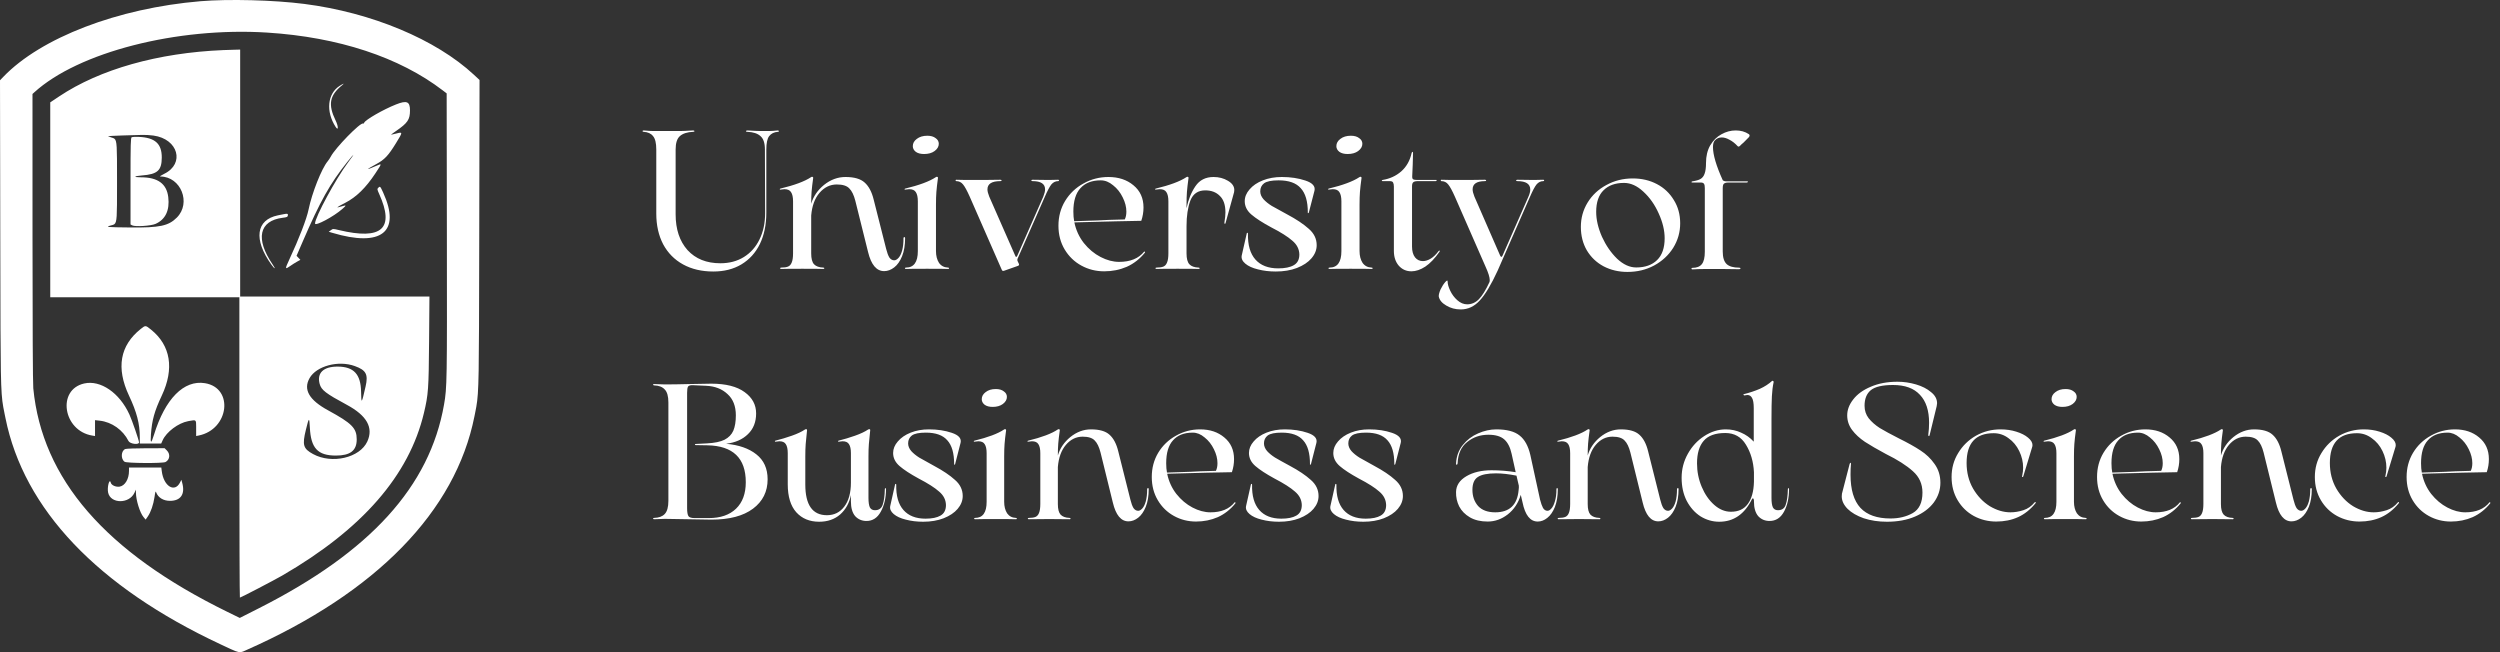 <svg width="230" height="60" viewBox="0 0 230 60" fill="none" xmlns="http://www.w3.org/2000/svg">
<rect x="0" y="0" width="230" height="60" fill="#333333" stroke="none"/>
<path fill-rule="evenodd" clip-rule="evenodd" d="M18.436 0.113C10.842 0.751 3.765 3.466 0.305 7.069L0 7.387L0.026 21.516L0.031 23.789C0.05 34.61 0.053 36.049 0.3 37.445C0.338 37.659 0.382 37.873 0.432 38.119C0.454 38.225 0.477 38.338 0.502 38.459C2.19 46.848 8.973 53.984 20.291 59.278C20.419 59.338 20.538 59.394 20.648 59.445C21.602 59.894 21.898 60.032 22.168 59.994C22.289 59.977 22.404 59.924 22.572 59.848C22.614 59.828 22.661 59.807 22.712 59.784C34.629 54.505 41.911 47.035 43.648 38.307C43.666 38.219 43.682 38.136 43.699 38.056L43.699 38.055C43.745 37.827 43.785 37.628 43.82 37.428C44.063 36.042 44.066 34.613 44.087 23.281L44.091 21.466L44.118 7.358L43.6 6.877C40.098 3.624 34.195 1.158 28.003 0.362C25.203 0.003 21.04 -0.106 18.436 0.113ZM24.58 2.998C31.128 3.413 36.746 5.263 40.738 8.32L41.093 8.591L41.113 21.691C41.134 35.127 41.125 35.655 40.852 37.218C39.534 44.754 34.069 50.77 23.834 55.951L22.059 56.85L20.887 56.276C9.695 50.79 3.872 44.074 3.062 35.717C3.02 35.286 2.992 29.8 2.991 21.825L2.989 8.646L3.149 8.5C7.208 4.803 16.285 2.473 24.58 2.998ZM20.532 4.609C14.531 4.86 9.186 6.37 5.433 8.876L4.623 9.417V18.383V27.349H13.323H22.023V41.164C22.023 48.763 22.044 54.98 22.07 54.98C22.153 54.98 25.23 53.377 25.965 52.951C33.331 48.684 37.643 43.733 39.006 37.978C39.405 36.295 39.441 35.788 39.476 31.391L39.509 27.278H30.802H22.095V15.92V4.562L21.544 4.576C21.241 4.583 20.786 4.598 20.532 4.609ZM31.248 7.899C30.122 8.615 29.961 10.261 30.879 11.676C31.142 12.082 31.142 11.632 30.879 11.09C30.164 9.617 30.316 8.78 31.47 7.844C31.725 7.636 31.619 7.663 31.248 7.899ZM36.432 9.609C35.254 10.077 33.605 11.025 33.503 11.293C33.479 11.355 33.432 11.39 33.398 11.37C33.169 11.228 30.832 13.623 30.428 14.414C30.365 14.537 30.235 14.732 30.141 14.845C29.589 15.508 28.696 17.766 28.391 19.267C28.217 20.128 27.515 21.949 26.6 23.913C26.208 24.755 26.217 24.813 26.686 24.481C26.875 24.347 27.167 24.163 27.333 24.071L27.635 23.905L27.459 23.72L27.282 23.535L27.836 22.256C29.463 18.494 30.364 16.884 31.947 14.906C32.677 13.995 32.712 14.018 32.015 14.951C30.889 16.459 28.983 19.987 28.983 20.563C28.983 20.84 30.701 19.926 31.492 19.227C31.895 18.872 31.889 18.849 31.437 18.985C30.844 19.164 30.91 19.097 31.765 18.657C32.783 18.131 33.651 17.284 34.532 15.954L34.553 15.922C34.904 15.393 35.047 15.178 35.005 15.133C34.977 15.102 34.861 15.152 34.667 15.237L34.65 15.244C33.615 15.693 33.603 15.65 34.61 15.101C35.387 14.678 35.72 14.325 36.427 13.177C37.072 12.13 37.072 12.124 36.455 12.285C36.221 12.345 36.008 12.395 35.982 12.395C35.956 12.395 36.153 12.246 36.419 12.063C37.51 11.314 37.719 11.007 37.719 10.149C37.719 9.338 37.425 9.214 36.432 9.609ZM14.117 12.471C16.39 12.782 17.029 15.054 15.107 15.992C14.793 16.145 14.661 16.239 14.76 16.239C16.642 16.253 17.61 18.671 16.271 20.015C15.501 20.786 14.702 20.956 11.958 20.928C9.821 20.907 9.651 20.889 10.196 20.743C10.22 20.736 10.244 20.73 10.266 20.724C10.367 20.699 10.447 20.678 10.511 20.634C10.767 20.458 10.767 19.908 10.766 17.171L10.766 16.694L10.766 16.39C10.767 13.467 10.767 12.927 10.514 12.751C10.457 12.711 10.387 12.69 10.301 12.664L10.262 12.653C10.149 12.618 10.008 12.57 9.95 12.546C9.891 12.522 10.466 12.485 11.228 12.464C11.99 12.443 12.826 12.419 13.087 12.411C13.348 12.402 13.812 12.429 14.117 12.471ZM12.113 12.629C12.024 12.679 12.009 13.244 12.009 16.669V20.651L12.162 20.733C12.432 20.877 13.895 20.783 14.318 20.594C15.226 20.187 15.625 19.342 15.48 18.134C15.333 16.904 14.515 16.312 12.965 16.312C12.238 16.312 12.298 16.201 13.055 16.142C14.492 16.032 14.878 15.684 14.883 14.496C14.888 13.22 14.265 12.658 12.77 12.594C12.466 12.581 12.171 12.597 12.113 12.629ZM34.795 17.28C34.691 17.385 34.698 17.432 34.886 17.848C36.329 21.04 35.128 22.114 31.177 21.166C30.642 21.037 30.633 21.037 30.44 21.179L30.244 21.322L30.555 21.415C35.091 22.774 36.906 21.346 35.253 17.719C34.981 17.123 34.966 17.109 34.795 17.28ZM26.107 19.703C26.029 19.719 25.789 19.767 25.574 19.81C23.549 20.219 23.306 22.032 24.966 24.344C25.287 24.79 25.399 24.792 25.093 24.346C23.472 21.977 23.83 20.304 26.017 20.034C26.405 19.986 26.465 19.959 26.485 19.819C26.508 19.655 26.447 19.636 26.107 19.703ZM12.953 30.259C11.036 31.779 10.67 33.848 11.866 36.393C12.586 37.925 12.861 38.981 12.861 40.212V40.808H13.845H14.829L14.964 40.506C15.306 39.739 16.403 38.916 17.304 38.749L17.35 38.74L17.418 38.727C17.73 38.669 17.887 38.639 17.967 38.704C18.048 38.771 18.047 38.937 18.047 39.273C18.046 39.311 18.046 39.351 18.046 39.393V40.114L18.277 40.068C21.075 39.508 21.534 35.69 18.856 35.253C16.915 34.936 15.189 36.685 14.165 40.006C13.904 40.853 13.824 40.843 13.886 39.972C13.981 38.643 14.206 37.837 14.885 36.393C16.05 33.916 15.702 31.78 13.895 30.325L13.89 30.321C13.624 30.106 13.498 30.005 13.376 30.008C13.267 30.011 13.159 30.096 12.957 30.256L12.953 30.259ZM32.639 33.677C33.684 34.054 33.888 34.437 33.635 35.55C33.263 37.183 33.242 37.206 33.219 36.026C33.188 34.427 32.545 33.737 31.079 33.727C29.758 33.718 29.137 34.309 29.408 35.319C29.56 35.883 29.97 36.199 31.911 37.245C33.752 38.236 34.373 39.347 33.795 40.613C33.107 42.12 30.537 42.719 28.806 41.776C27.892 41.279 27.795 40.951 28.141 39.543C28.428 38.376 28.458 38.358 28.506 39.327C28.6 41.233 29.229 41.912 30.901 41.912C32.228 41.912 32.82 41.453 32.818 40.423C32.817 39.388 32.384 38.95 30.183 37.75C28.434 36.798 27.882 35.834 28.484 34.782C29.122 33.666 31.13 33.132 32.639 33.677ZM7.748 35.279C5.212 35.849 5.8 39.636 8.492 40.074L8.742 40.115V39.384V38.654L9.178 38.703C10.288 38.829 11.308 39.551 11.825 40.577C11.96 40.844 12.79 40.948 12.79 40.698C12.79 40.517 12.156 38.678 11.902 38.125C10.99 36.134 9.25 34.942 7.748 35.279ZM11.527 41.31C11.133 41.468 11.092 42.222 11.462 42.482C11.659 42.62 14.974 42.641 15.228 42.506C15.627 42.293 15.688 41.78 15.353 41.444L15.145 41.236L13.417 41.24C12.467 41.243 11.616 41.274 11.527 41.31ZM11.867 43.323C11.867 44.072 11.499 44.69 11.005 44.77C10.663 44.826 10.251 44.643 10.193 44.409C10.075 43.939 9.837 44.831 9.949 45.326C10.182 46.365 11.895 46.368 12.372 45.33L12.503 45.045L12.506 45.33C12.513 46.021 12.869 47.168 13.2 47.566L13.399 47.804L13.6 47.513C13.878 47.111 14.112 46.428 14.216 45.719C14.288 45.223 14.314 45.151 14.367 45.297C14.544 45.778 15.031 46.078 15.635 46.078C16.632 46.078 17.051 45.46 16.762 44.415L16.686 44.141L16.567 44.379C16.075 45.363 15.059 44.745 14.884 43.354L14.841 43.016H13.354H11.867V43.323Z" fill="white"/>
<path fill-rule="evenodd" clip-rule="evenodd" d="M155.69 16.792C155.641 16.792 155.617 16.78 155.617 16.756C155.617 16.721 155.641 16.697 155.69 16.685C156.019 16.637 156.27 16.566 156.441 16.47C156.624 16.363 156.752 16.196 156.825 15.97C156.911 15.743 156.953 15.415 156.953 14.986C156.953 14.366 157.081 13.83 157.338 13.377C157.606 12.924 157.948 12.584 158.363 12.358C158.791 12.119 159.23 12 159.682 12C160.146 12 160.549 12.113 160.89 12.34C160.939 12.376 160.964 12.417 160.964 12.465C160.964 12.501 160.945 12.548 160.909 12.608C160.823 12.703 160.658 12.87 160.414 13.109C160.243 13.252 160.134 13.353 160.085 13.413C159.987 13.508 159.908 13.514 159.847 13.431C159.615 13.18 159.371 12.989 159.114 12.858C158.858 12.715 158.62 12.644 158.4 12.644C158.144 12.644 157.93 12.739 157.759 12.93C157.649 13.049 157.594 13.252 157.594 13.538C157.594 14.241 157.893 15.254 158.492 16.578C158.565 16.649 158.681 16.685 158.839 16.685H160.781C160.805 16.685 160.811 16.703 160.799 16.738C160.787 16.774 160.756 16.792 160.707 16.792H159.004C158.821 16.792 158.687 16.828 158.601 16.899C158.528 16.959 158.492 17.096 158.492 17.311V23.14C158.492 23.688 158.614 24.076 158.858 24.302C159.102 24.517 159.48 24.624 159.993 24.624C160.079 24.624 160.121 24.648 160.121 24.695C160.121 24.743 160.079 24.767 159.993 24.767C159.749 24.755 159.273 24.749 158.565 24.749H156.807C156.441 24.749 156.074 24.761 155.708 24.785C155.647 24.785 155.617 24.761 155.617 24.713C155.617 24.666 155.647 24.642 155.708 24.642C156.099 24.642 156.386 24.529 156.569 24.302C156.752 24.076 156.843 23.694 156.843 23.158V17.311C156.843 17.12 156.819 16.989 156.77 16.917C156.721 16.834 156.624 16.792 156.477 16.792H155.69ZM149.724 25.017C148.918 25.017 148.186 24.844 147.526 24.499C146.879 24.153 146.367 23.664 145.988 23.032C145.622 22.401 145.439 21.68 145.439 20.869C145.439 20.058 145.646 19.313 146.061 18.634C146.477 17.954 147.05 17.418 147.783 17.024C148.515 16.619 149.327 16.416 150.218 16.416C151.036 16.416 151.775 16.589 152.434 16.935C153.093 17.281 153.612 17.77 153.991 18.401C154.381 19.021 154.577 19.736 154.577 20.547C154.577 21.358 154.363 22.109 153.936 22.8C153.508 23.48 152.922 24.022 152.178 24.427C151.445 24.82 150.627 25.017 149.724 25.017ZM150.53 24.606C151.348 24.606 151.989 24.38 152.452 23.927C152.916 23.474 153.148 22.806 153.148 21.924C153.148 21.197 152.965 20.434 152.599 19.635C152.245 18.836 151.775 18.169 151.189 17.632C150.615 17.096 150.023 16.828 149.413 16.828C148.607 16.828 147.978 17.054 147.526 17.507C147.075 17.948 146.849 18.61 146.849 19.492C146.849 20.207 147.026 20.97 147.38 21.781C147.746 22.579 148.21 23.253 148.772 23.801C149.345 24.338 149.931 24.606 150.53 24.606ZM62.844 24.328C63.635 24.762 64.562 24.979 65.626 24.979C66.615 24.979 67.474 24.762 68.203 24.328C68.945 23.883 69.513 23.256 69.909 22.448C70.304 21.629 70.502 20.671 70.502 19.574V13.754C70.502 13.163 70.589 12.753 70.762 12.524C70.947 12.283 71.219 12.151 71.578 12.127C71.639 12.127 71.664 12.108 71.652 12.072C71.652 12.024 71.621 12 71.559 12C71.225 12.036 70.96 12.054 70.762 12.054H69.964C69.717 12.054 69.316 12.036 68.759 12C68.685 12 68.642 12.024 68.629 12.072C68.629 12.108 68.673 12.127 68.759 12.127C69.303 12.151 69.705 12.283 69.964 12.524C70.236 12.753 70.372 13.163 70.372 13.754L70.391 19.61C70.391 20.526 70.218 21.334 69.872 22.033C69.538 22.72 69.062 23.256 68.444 23.642C67.826 24.027 67.103 24.22 66.275 24.22C65.001 24.22 63.994 23.816 63.252 23.009C62.523 22.189 62.158 21.093 62.158 19.719V13.754C62.158 13.163 62.288 12.753 62.547 12.524C62.819 12.283 63.227 12.151 63.771 12.127C63.858 12.127 63.895 12.108 63.883 12.072C63.883 12.024 63.846 12 63.771 12C63.215 12.036 62.813 12.054 62.566 12.054H60.1C59.914 12.054 59.618 12.036 59.21 12C59.148 12 59.117 12.024 59.117 12.072C59.117 12.108 59.148 12.127 59.21 12.127C59.605 12.151 59.896 12.283 60.081 12.524C60.279 12.753 60.378 13.163 60.378 13.754V19.647C60.378 20.719 60.588 21.659 61.008 22.467C61.441 23.274 62.053 23.895 62.844 24.328ZM83.196 21.816C83.147 21.816 83.122 21.846 83.122 21.906C83.122 22.364 83.079 22.75 82.992 23.063C82.906 23.364 82.794 23.587 82.658 23.732C82.522 23.877 82.393 23.949 82.269 23.949C82.096 23.949 81.948 23.865 81.824 23.696C81.713 23.515 81.614 23.25 81.527 22.901L80.378 18.363C80.205 17.652 79.927 17.128 79.543 16.79C79.172 16.453 78.585 16.284 77.782 16.284C77.077 16.284 76.422 16.525 75.816 17.007C75.223 17.489 74.827 18.068 74.63 18.743C74.63 18.309 74.642 17.935 74.667 17.622C74.691 17.309 74.741 16.887 74.815 16.357C74.815 16.308 74.79 16.278 74.741 16.266C74.704 16.254 74.66 16.266 74.611 16.302C74.03 16.688 73.091 17.038 71.793 17.351C71.755 17.363 71.737 17.387 71.737 17.423C71.749 17.447 71.78 17.453 71.83 17.441C72.003 17.417 72.114 17.405 72.163 17.405C72.46 17.405 72.664 17.495 72.775 17.676C72.899 17.857 72.961 18.14 72.961 18.526V23.298C72.961 23.684 72.918 23.973 72.831 24.166C72.757 24.347 72.645 24.467 72.497 24.527C72.349 24.588 72.139 24.618 71.867 24.618C71.805 24.618 71.774 24.642 71.774 24.69C71.774 24.726 71.805 24.744 71.867 24.744C72.151 24.732 72.8 24.726 73.814 24.726C74.84 24.726 75.483 24.732 75.742 24.744C75.804 24.744 75.835 24.726 75.835 24.69C75.835 24.642 75.804 24.618 75.742 24.618C75.359 24.606 75.075 24.503 74.889 24.311C74.716 24.118 74.63 23.786 74.63 23.316V19.827C74.704 18.948 74.957 18.255 75.39 17.748C75.835 17.23 76.366 16.971 76.984 16.971C77.528 16.971 77.912 17.092 78.134 17.333C78.369 17.562 78.554 17.941 78.69 18.472L79.859 23.172C80.143 24.353 80.637 24.943 81.342 24.943C81.663 24.943 81.972 24.829 82.269 24.6C82.566 24.371 82.807 24.027 82.992 23.569C83.177 23.111 83.27 22.557 83.27 21.906C83.27 21.834 83.246 21.804 83.196 21.816ZM86.388 24.184C86.586 24.461 86.864 24.606 87.222 24.618C87.284 24.618 87.315 24.642 87.315 24.69C87.315 24.726 87.284 24.744 87.222 24.744C87 24.732 86.357 24.726 85.294 24.726C84.231 24.726 83.582 24.732 83.347 24.744C83.285 24.744 83.254 24.726 83.254 24.69C83.254 24.642 83.285 24.618 83.347 24.618C84.076 24.618 84.441 24.112 84.441 23.099V18.526C84.441 18.14 84.379 17.857 84.256 17.676C84.144 17.495 83.94 17.405 83.644 17.405C83.594 17.405 83.483 17.417 83.31 17.441C83.26 17.453 83.23 17.447 83.217 17.423C83.217 17.387 83.236 17.363 83.273 17.351C84.571 17.038 85.51 16.688 86.091 16.302C86.141 16.266 86.184 16.254 86.221 16.266C86.27 16.278 86.295 16.308 86.295 16.357C86.221 16.899 86.172 17.333 86.147 17.658C86.122 17.983 86.11 18.375 86.11 18.833V23.099C86.11 23.533 86.203 23.895 86.388 24.184ZM85.016 14.169C84.694 14.169 84.441 14.103 84.256 13.97C84.07 13.826 83.978 13.651 83.978 13.446C83.978 13.181 84.101 12.958 84.348 12.777C84.596 12.585 84.917 12.488 85.312 12.488C85.634 12.488 85.887 12.56 86.073 12.705C86.27 12.838 86.369 13.012 86.369 13.229C86.369 13.482 86.24 13.705 85.98 13.898C85.733 14.079 85.411 14.169 85.016 14.169ZM97.428 16.61C97.428 16.561 97.403 16.537 97.354 16.537L96.575 16.555H96.352L94.999 16.537C94.925 16.537 94.888 16.561 94.888 16.61C94.888 16.646 94.925 16.664 94.999 16.664C95.765 16.664 96.148 16.917 96.148 17.423C96.148 17.592 96.093 17.815 95.982 18.092L93.59 23.533C93.552 23.605 93.516 23.642 93.478 23.642C93.454 23.63 93.429 23.593 93.404 23.533L91.012 18.092C90.901 17.815 90.845 17.592 90.845 17.423C90.845 16.917 91.241 16.664 92.032 16.664C92.106 16.664 92.143 16.646 92.143 16.61C92.143 16.561 92.106 16.537 92.032 16.537L90.641 16.555H88.769L87.971 16.537C87.934 16.537 87.916 16.561 87.916 16.61C87.916 16.646 87.934 16.664 87.971 16.664C88.231 16.664 88.441 16.766 88.602 16.971C88.763 17.164 88.966 17.538 89.214 18.092L92.162 24.817C92.187 24.889 92.23 24.925 92.292 24.925C92.329 24.925 92.36 24.919 92.384 24.907L93.664 24.455C93.75 24.419 93.775 24.359 93.738 24.274L93.627 24.039C93.59 23.979 93.583 23.907 93.608 23.822L96.13 18.092C96.365 17.55 96.563 17.176 96.723 16.971C96.896 16.766 97.106 16.664 97.354 16.664C97.403 16.664 97.428 16.646 97.428 16.61ZM105.258 23.154C105.27 23.129 105.288 23.129 105.313 23.154C105.35 23.178 105.356 23.208 105.332 23.244C104.862 23.822 104.306 24.256 103.663 24.546C103.02 24.823 102.328 24.961 101.586 24.961C100.832 24.961 100.134 24.787 99.491 24.437C98.848 24.087 98.335 23.593 97.952 22.955C97.569 22.316 97.377 21.587 97.377 20.767C97.377 19.924 97.581 19.165 97.989 18.49C98.409 17.803 98.972 17.266 99.676 16.881C100.381 16.483 101.147 16.284 101.976 16.284C102.903 16.284 103.669 16.537 104.275 17.044C104.893 17.55 105.202 18.231 105.202 19.086C105.202 19.508 105.134 19.918 104.998 20.315C103.984 20.328 101.932 20.376 98.842 20.46C98.99 21.171 99.281 21.804 99.713 22.358C100.158 22.913 100.671 23.34 101.252 23.642C101.833 23.943 102.402 24.093 102.958 24.093C103.984 24.093 104.751 23.78 105.258 23.154ZM101.271 16.592C100.455 16.592 99.831 16.833 99.398 17.315C98.966 17.785 98.749 18.502 98.749 19.466C98.749 19.803 98.774 20.099 98.823 20.352L101.011 20.279C101.543 20.243 102.365 20.213 103.477 20.189C103.576 19.996 103.626 19.755 103.626 19.466C103.626 19.044 103.515 18.61 103.292 18.164C103.07 17.706 102.773 17.333 102.402 17.044C102.044 16.742 101.666 16.592 101.271 16.592ZM112.962 16.628C112.579 16.399 112.14 16.284 111.646 16.284C110.916 16.284 110.36 16.567 109.977 17.134C109.594 17.7 109.322 18.375 109.161 19.159V18.833C109.161 18.375 109.173 17.983 109.198 17.658C109.223 17.333 109.272 16.899 109.346 16.357C109.346 16.308 109.322 16.278 109.272 16.266C109.235 16.254 109.192 16.266 109.142 16.302C108.561 16.688 107.622 17.038 106.324 17.351C106.287 17.363 106.268 17.387 106.268 17.423C106.281 17.447 106.312 17.453 106.361 17.441C106.534 17.417 106.645 17.405 106.695 17.405C106.992 17.405 107.195 17.495 107.307 17.676C107.43 17.857 107.492 18.14 107.492 18.526V23.298C107.492 23.684 107.449 23.973 107.362 24.166C107.288 24.347 107.177 24.467 107.029 24.527C106.88 24.588 106.67 24.618 106.398 24.618C106.336 24.618 106.305 24.642 106.305 24.69C106.305 24.726 106.336 24.744 106.398 24.744C106.682 24.732 107.331 24.726 108.345 24.726C109.371 24.726 110.014 24.732 110.273 24.744C110.335 24.744 110.366 24.726 110.366 24.69C110.366 24.642 110.335 24.618 110.273 24.618C109.89 24.606 109.606 24.503 109.421 24.311C109.247 24.118 109.161 23.786 109.161 23.316V20.803C109.161 19.863 109.278 19.08 109.513 18.453C109.76 17.827 110.218 17.514 110.885 17.514C111.442 17.514 111.887 17.682 112.22 18.02C112.567 18.345 112.74 18.851 112.74 19.538C112.74 19.767 112.709 20.074 112.647 20.46C112.635 20.532 112.647 20.575 112.684 20.587C112.721 20.599 112.746 20.569 112.758 20.496L113.537 17.676C113.549 17.628 113.555 17.562 113.555 17.477C113.555 17.14 113.358 16.857 112.962 16.628ZM114.701 21.472C114.713 21.424 114.732 21.406 114.757 21.418C114.794 21.418 114.812 21.442 114.812 21.491C114.788 22.539 115.016 23.334 115.498 23.877C115.98 24.419 116.679 24.69 117.594 24.69C118.212 24.69 118.688 24.594 119.021 24.401C119.368 24.208 119.541 23.877 119.541 23.407C119.528 22.913 119.312 22.491 118.892 22.141C118.484 21.78 117.835 21.37 116.945 20.912C116.141 20.478 115.535 20.087 115.128 19.737C114.72 19.387 114.516 18.978 114.516 18.508C114.516 18.122 114.664 17.761 114.961 17.423C115.257 17.074 115.665 16.796 116.184 16.592C116.704 16.387 117.285 16.284 117.927 16.284C118.731 16.284 119.454 16.393 120.097 16.61C120.752 16.827 121.03 17.14 120.931 17.55L120.412 19.556C120.4 19.592 120.375 19.61 120.338 19.61C120.313 19.61 120.307 19.586 120.319 19.538C120.319 18.526 120.103 17.785 119.67 17.315C119.25 16.833 118.57 16.592 117.631 16.592C116.988 16.592 116.543 16.682 116.296 16.863C116.061 17.044 115.943 17.291 115.943 17.604C115.943 17.857 116.042 18.098 116.24 18.327C116.438 18.544 116.691 18.749 117 18.942C117.309 19.122 117.779 19.381 118.41 19.719C119.25 20.165 119.911 20.605 120.394 21.038C120.888 21.46 121.135 21.966 121.135 22.557C121.135 22.991 120.975 23.395 120.653 23.768C120.344 24.13 119.899 24.425 119.318 24.654C118.749 24.871 118.1 24.979 117.371 24.979C116.778 24.979 116.228 24.913 115.721 24.78C115.226 24.66 114.843 24.485 114.571 24.256C114.299 24.027 114.188 23.78 114.237 23.515L114.701 21.472ZM126.19 24.618C125.832 24.606 125.554 24.461 125.356 24.184C125.17 23.895 125.078 23.533 125.078 23.099V18.833C125.078 18.375 125.09 17.983 125.115 17.658C125.139 17.333 125.189 16.899 125.263 16.357C125.263 16.308 125.238 16.278 125.189 16.266C125.152 16.254 125.109 16.266 125.059 16.302C124.478 16.688 123.539 17.038 122.241 17.351C122.204 17.363 122.185 17.387 122.185 17.423C122.197 17.447 122.228 17.453 122.278 17.441C122.451 17.417 122.562 17.405 122.612 17.405C122.908 17.405 123.112 17.495 123.223 17.676C123.347 17.857 123.409 18.14 123.409 18.526V23.099C123.409 24.112 123.044 24.618 122.315 24.618C122.253 24.618 122.222 24.642 122.222 24.69C122.222 24.726 122.253 24.744 122.315 24.744C122.55 24.732 123.199 24.726 124.262 24.726C125.325 24.726 125.968 24.732 126.19 24.744C126.252 24.744 126.283 24.726 126.283 24.69C126.283 24.642 126.252 24.618 126.19 24.618ZM123.223 13.97C123.409 14.103 123.662 14.169 123.984 14.169C124.379 14.169 124.701 14.079 124.948 13.898C125.207 13.705 125.337 13.482 125.337 13.229C125.337 13.012 125.238 12.838 125.041 12.705C124.855 12.56 124.602 12.488 124.28 12.488C123.885 12.488 123.563 12.585 123.316 12.777C123.069 12.958 122.945 13.181 122.945 13.446C122.945 13.651 123.038 13.826 123.223 13.97ZM129.85 24.961C129.381 24.961 128.991 24.787 128.682 24.437C128.385 24.087 128.237 23.636 128.237 23.081V17.17C128.237 17.001 128.212 16.875 128.163 16.79C128.126 16.706 128.021 16.664 127.848 16.664H127.217C127.155 16.664 127.125 16.652 127.125 16.628C127.125 16.592 127.149 16.567 127.199 16.555C127.866 16.447 128.441 16.182 128.923 15.76C129.405 15.326 129.72 14.766 129.869 14.079C129.894 14.007 129.918 13.97 129.943 13.97C129.98 13.97 129.999 14.007 129.999 14.079C129.986 14.802 129.961 15.513 129.924 16.212V16.266C129.924 16.387 129.955 16.465 130.017 16.501C130.079 16.537 130.196 16.555 130.369 16.555H132.149C132.174 16.555 132.18 16.573 132.168 16.61C132.156 16.646 132.125 16.664 132.075 16.664H130.444C130.233 16.664 130.091 16.7 130.017 16.772C129.943 16.833 129.906 16.959 129.906 17.152V22.683C129.906 23.105 129.999 23.437 130.184 23.678C130.369 23.907 130.61 24.021 130.907 24.021C131.13 24.021 131.365 23.949 131.612 23.804C131.871 23.648 132.112 23.419 132.335 23.117C132.384 23.057 132.421 23.039 132.446 23.063C132.471 23.075 132.465 23.111 132.428 23.172C132.007 23.774 131.575 24.226 131.13 24.527C130.685 24.817 130.258 24.961 129.85 24.961ZM142.063 16.61C142.063 16.561 142.039 16.537 141.989 16.537L141.21 16.555H140.988L139.597 16.537C139.523 16.537 139.486 16.561 139.486 16.61C139.486 16.646 139.523 16.664 139.597 16.664C140.388 16.664 140.784 16.923 140.784 17.441C140.784 17.622 140.728 17.839 140.617 18.092L138.225 23.533C138.163 23.666 138.095 23.666 138.021 23.533L135.648 18.092C135.537 17.815 135.481 17.592 135.481 17.423C135.481 16.917 135.858 16.664 136.612 16.664C136.686 16.664 136.723 16.646 136.723 16.61C136.723 16.561 136.686 16.537 136.612 16.537L135.277 16.555H133.404L132.607 16.537C132.57 16.537 132.551 16.561 132.551 16.61C132.551 16.646 132.57 16.664 132.607 16.664C132.866 16.664 133.077 16.766 133.237 16.971C133.398 17.164 133.602 17.538 133.849 18.092L136.668 24.527C136.927 25.094 137.057 25.51 137.057 25.775C137.057 25.847 137.051 25.901 137.038 25.937C136.692 26.685 136.365 27.215 136.056 27.528C135.747 27.841 135.388 27.998 134.98 27.998C134.659 27.998 134.356 27.872 134.072 27.619C133.8 27.378 133.583 27.088 133.423 26.751C133.262 26.413 133.182 26.13 133.182 25.901C133.182 25.769 133.107 25.787 132.959 25.956C132.811 26.124 132.669 26.347 132.533 26.624C132.409 26.914 132.353 27.131 132.366 27.275C132.428 27.601 132.656 27.878 133.052 28.107C133.447 28.348 133.892 28.468 134.387 28.468C135.054 28.468 135.635 28.197 136.13 27.655C136.637 27.112 137.187 26.197 137.78 24.907L140.765 18.092C141 17.55 141.198 17.176 141.359 16.971C141.532 16.766 141.742 16.664 141.989 16.664C142.039 16.664 142.063 16.646 142.063 16.61ZM164.538 44.908C164.502 44.908 164.484 44.938 164.484 44.996C164.472 45.609 164.406 46.086 164.287 46.428C164.179 46.769 163.94 46.94 163.569 46.94C163.354 46.94 163.198 46.852 163.103 46.675C163.019 46.486 162.977 46.198 162.977 45.809V38.53C162.977 37.635 162.989 36.946 163.013 36.463C163.037 35.98 163.091 35.544 163.174 35.155C163.186 35.108 163.174 35.079 163.139 35.067C163.126 35.055 163.114 35.046 163.102 35.04L163.096 35.038L163.092 35.036L163.086 35.034L163.082 35.033L163.08 35.033L163.075 35.032L163.072 35.032L163.067 35.032H163.049C162.726 35.326 162.343 35.574 161.901 35.774C161.471 35.962 160.974 36.127 160.412 36.269C160.388 36.269 160.388 36.292 160.412 36.339C160.436 36.374 160.472 36.386 160.52 36.374C160.64 36.351 160.717 36.339 160.753 36.339C160.944 36.339 161.088 36.428 161.184 36.604C161.291 36.781 161.345 37.099 161.345 37.558V40.633C161.01 40.267 160.622 39.991 160.179 39.802C159.749 39.602 159.282 39.502 158.78 39.502C158.087 39.502 157.423 39.708 156.789 40.12C156.167 40.521 155.665 41.062 155.283 41.746C154.9 42.429 154.709 43.165 154.709 43.954C154.709 44.755 154.864 45.462 155.175 46.074C155.498 46.687 155.922 47.164 156.448 47.505C156.987 47.835 157.56 48 158.17 48C159.498 48 160.502 47.305 161.184 45.915C161.231 45.833 161.279 45.827 161.327 45.898L161.363 46.021V46.127C161.363 46.728 161.494 47.181 161.758 47.488C162.033 47.782 162.379 47.929 162.798 47.929C163.372 47.929 163.814 47.647 164.125 47.081C164.436 46.516 164.591 45.821 164.591 44.996C164.591 44.938 164.574 44.908 164.538 44.908ZM160.789 46.375C160.442 46.846 159.928 47.081 159.247 47.081C158.696 47.081 158.182 46.869 157.704 46.445C157.226 46.021 156.843 45.468 156.556 44.784C156.269 44.101 156.126 43.383 156.126 42.629C156.126 41.722 156.329 41.033 156.735 40.562C157.142 40.079 157.806 39.837 158.726 39.837C159.563 39.837 160.197 40.197 160.628 40.915C161.07 41.634 161.315 42.476 161.363 43.442V44.325C161.339 45.22 161.148 45.903 160.789 46.375ZM60.649 47.753C60.529 47.764 60.38 47.77 60.2 47.77C60.129 47.77 60.087 47.753 60.075 47.717C60.075 47.682 60.111 47.658 60.183 47.647C60.613 47.635 60.936 47.517 61.151 47.293C61.378 47.058 61.492 46.651 61.492 46.074V37.028C61.492 36.451 61.378 36.051 61.151 35.827C60.936 35.591 60.613 35.468 60.183 35.456C60.111 35.444 60.075 35.42 60.075 35.385C60.087 35.35 60.123 35.332 60.183 35.332C60.374 35.332 60.535 35.338 60.667 35.35L61.169 35.367C61.767 35.367 62.532 35.356 63.465 35.332C64.493 35.309 65.151 35.297 65.438 35.297C66.777 35.297 67.799 35.556 68.505 36.074C69.21 36.581 69.563 37.234 69.563 38.035C69.563 38.825 69.312 39.461 68.81 39.943C68.32 40.426 67.65 40.721 66.801 40.827C67.973 40.933 68.9 41.257 69.581 41.798C70.275 42.34 70.621 43.106 70.621 44.095C70.621 45.226 70.173 46.127 69.276 46.799C68.379 47.47 67.106 47.806 65.456 47.806C65.037 47.806 64.314 47.794 63.285 47.77C62.425 47.747 61.719 47.735 61.169 47.735L60.649 47.753ZM65.043 40.791C65.737 40.756 66.275 40.644 66.657 40.456C67.04 40.256 67.309 39.979 67.465 39.625C67.62 39.26 67.698 38.789 67.698 38.212C67.698 37.364 67.441 36.71 66.927 36.251C66.424 35.78 65.767 35.526 64.954 35.491L63.752 35.438C63.525 35.426 63.375 35.468 63.303 35.562C63.244 35.656 63.214 35.844 63.214 36.127V46.763C63.214 47.117 63.256 47.358 63.339 47.488C63.423 47.605 63.614 47.664 63.913 47.664H65.205C66.281 47.664 67.118 47.376 67.716 46.799C68.314 46.221 68.612 45.409 68.612 44.36C68.612 42.146 67.435 41.015 65.079 40.968L64.021 40.95C63.961 40.95 63.931 40.933 63.931 40.898C63.931 40.862 63.961 40.844 64.021 40.844L65.043 40.791ZM81.405 44.996C81.405 44.938 81.423 44.908 81.459 44.908C81.495 44.908 81.513 44.938 81.513 44.996C81.513 45.809 81.352 46.504 81.029 47.081C80.718 47.647 80.281 47.929 79.719 47.929C79.301 47.929 78.954 47.782 78.679 47.488C78.416 47.181 78.284 46.728 78.284 46.127V45.544C78.141 46.274 77.812 46.869 77.298 47.329C76.784 47.776 76.138 48 75.361 48C74.488 48 73.788 47.711 73.262 47.134C72.736 46.545 72.473 45.685 72.473 44.555V41.693C72.473 41.316 72.413 41.039 72.294 40.862C72.186 40.685 71.989 40.597 71.702 40.597C71.654 40.597 71.546 40.609 71.379 40.633C71.331 40.644 71.301 40.638 71.29 40.615C71.29 40.58 71.301 40.556 71.325 40.544C71.84 40.415 72.348 40.261 72.85 40.085C73.352 39.908 73.753 39.72 74.052 39.519C74.111 39.484 74.159 39.472 74.195 39.484C74.231 39.496 74.249 39.525 74.249 39.572C74.189 40.114 74.147 40.544 74.123 40.862C74.099 41.18 74.088 41.557 74.088 41.993V44.572C74.088 46.457 74.751 47.399 76.078 47.399C76.748 47.399 77.28 47.134 77.675 46.604C78.081 46.074 78.284 45.338 78.284 44.396V41.693C78.284 41.316 78.225 41.039 78.105 40.862C77.998 40.685 77.8 40.597 77.513 40.597C77.465 40.597 77.358 40.609 77.19 40.633C77.143 40.644 77.113 40.638 77.101 40.615C77.101 40.58 77.113 40.556 77.137 40.544C77.651 40.415 78.159 40.261 78.661 40.085C79.163 39.908 79.564 39.72 79.863 39.519C79.923 39.484 79.971 39.472 80.006 39.484C80.042 39.496 80.06 39.525 80.06 39.572C80 40.114 79.959 40.544 79.935 40.862C79.911 41.18 79.899 41.557 79.899 41.993V45.809C79.899 46.198 79.941 46.486 80.024 46.675C80.12 46.852 80.275 46.94 80.491 46.94C80.861 46.94 81.1 46.769 81.208 46.428C81.328 46.086 81.393 45.609 81.405 44.996ZM82.4 44.519C82.376 44.508 82.359 44.525 82.347 44.572L81.898 46.569C81.85 46.828 81.958 47.069 82.221 47.293C82.484 47.517 82.855 47.688 83.333 47.806C83.823 47.935 84.355 48 84.929 48C85.635 48 86.263 47.894 86.813 47.682C87.375 47.458 87.805 47.17 88.104 46.816C88.415 46.451 88.57 46.056 88.57 45.633C88.57 45.055 88.331 44.561 87.853 44.148C87.387 43.724 86.747 43.294 85.934 42.859C85.324 42.529 84.87 42.276 84.571 42.099C84.272 41.91 84.027 41.71 83.835 41.498C83.644 41.274 83.548 41.039 83.548 40.791C83.548 40.485 83.662 40.244 83.889 40.067C84.128 39.89 84.559 39.802 85.18 39.802C86.089 39.802 86.747 40.038 87.153 40.509C87.572 40.968 87.781 41.693 87.781 42.682C87.769 42.729 87.775 42.753 87.799 42.753C87.835 42.753 87.859 42.735 87.871 42.7L88.373 40.739C88.469 40.338 88.2 40.032 87.566 39.82C86.944 39.608 86.245 39.502 85.468 39.502C84.846 39.502 84.284 39.602 83.781 39.802C83.279 40.002 82.885 40.273 82.598 40.615C82.311 40.945 82.167 41.298 82.167 41.675C82.167 42.134 82.365 42.535 82.759 42.876C83.154 43.218 83.74 43.601 84.517 44.025C85.378 44.472 86.006 44.873 86.4 45.226C86.807 45.568 87.016 45.98 87.028 46.463C87.028 46.922 86.861 47.246 86.526 47.435C86.203 47.623 85.743 47.717 85.145 47.717C84.26 47.717 83.584 47.452 83.118 46.922C82.651 46.392 82.43 45.615 82.454 44.59C82.454 44.543 82.436 44.519 82.4 44.519ZM92.384 46.163C92.384 46.587 92.474 46.94 92.653 47.223C92.844 47.493 93.113 47.635 93.46 47.647C93.52 47.647 93.55 47.67 93.55 47.717C93.55 47.753 93.52 47.77 93.46 47.77C93.245 47.759 92.623 47.753 91.595 47.753C90.566 47.753 89.939 47.759 89.711 47.77C89.652 47.77 89.622 47.753 89.622 47.717C89.622 47.67 89.652 47.647 89.711 47.647C90.417 47.647 90.77 47.152 90.77 46.163V41.693C90.77 41.316 90.71 41.039 90.59 40.862C90.483 40.685 90.285 40.597 89.998 40.597C89.951 40.597 89.843 40.609 89.676 40.633C89.628 40.644 89.598 40.638 89.586 40.615C89.586 40.58 89.604 40.556 89.64 40.544C90.895 40.238 91.804 39.896 92.366 39.519C92.414 39.484 92.456 39.472 92.492 39.484C92.539 39.496 92.563 39.525 92.563 39.572C92.492 40.102 92.444 40.526 92.42 40.844C92.396 41.163 92.384 41.545 92.384 41.993V46.163ZM91.326 37.435C91.015 37.435 90.77 37.37 90.59 37.24C90.411 37.099 90.321 36.928 90.321 36.728C90.321 36.469 90.441 36.251 90.68 36.074C90.919 35.886 91.23 35.791 91.613 35.791C91.924 35.791 92.169 35.862 92.348 36.004C92.539 36.133 92.635 36.304 92.635 36.516C92.635 36.763 92.51 36.981 92.258 37.17C92.019 37.346 91.708 37.435 91.326 37.435ZM105.61 44.908C105.562 44.908 105.538 44.938 105.538 44.996C105.538 45.444 105.496 45.821 105.412 46.127C105.329 46.422 105.221 46.64 105.09 46.781C104.958 46.922 104.833 46.993 104.713 46.993C104.546 46.993 104.402 46.91 104.283 46.746C104.175 46.569 104.079 46.31 103.996 45.968L102.883 41.533C102.716 40.839 102.447 40.326 102.076 39.996C101.718 39.667 101.15 39.502 100.372 39.502C99.691 39.502 99.057 39.737 98.471 40.209C97.897 40.68 97.515 41.245 97.323 41.905C97.323 41.48 97.335 41.115 97.359 40.809C97.383 40.503 97.431 40.091 97.503 39.572C97.503 39.525 97.479 39.496 97.431 39.484C97.395 39.472 97.353 39.484 97.305 39.519C96.743 39.896 95.835 40.238 94.579 40.544C94.543 40.556 94.525 40.58 94.525 40.615C94.537 40.638 94.567 40.644 94.615 40.633C94.782 40.609 94.89 40.597 94.938 40.597C95.225 40.597 95.422 40.685 95.53 40.862C95.649 41.039 95.709 41.316 95.709 41.693V46.357C95.709 46.734 95.667 47.017 95.584 47.205C95.512 47.382 95.404 47.499 95.261 47.558C95.117 47.617 94.914 47.647 94.651 47.647C94.591 47.647 94.561 47.67 94.561 47.717C94.561 47.753 94.591 47.77 94.651 47.77C94.926 47.759 95.554 47.753 96.534 47.753C97.527 47.753 98.148 47.759 98.4 47.77C98.459 47.77 98.489 47.753 98.489 47.717C98.489 47.67 98.459 47.647 98.4 47.647C98.029 47.635 97.754 47.535 97.574 47.346C97.407 47.158 97.323 46.834 97.323 46.375V42.965C97.395 42.105 97.64 41.428 98.059 40.933C98.489 40.426 99.003 40.173 99.601 40.173C100.127 40.173 100.498 40.291 100.713 40.526C100.94 40.75 101.12 41.121 101.251 41.639L102.381 46.233C102.656 47.388 103.135 47.965 103.816 47.965C104.127 47.965 104.426 47.853 104.713 47.629C105 47.405 105.233 47.069 105.412 46.622C105.592 46.174 105.682 45.633 105.682 44.996C105.682 44.926 105.658 44.896 105.61 44.908ZM113.585 46.215C113.597 46.192 113.615 46.192 113.639 46.215C113.675 46.239 113.681 46.269 113.657 46.304C113.203 46.869 112.665 47.293 112.043 47.576C111.421 47.847 110.752 47.982 110.034 47.982C109.305 47.982 108.629 47.812 108.007 47.47C107.386 47.128 106.889 46.645 106.519 46.021C106.148 45.397 105.963 44.684 105.963 43.883C105.963 43.059 106.16 42.317 106.554 41.657C106.961 40.986 107.505 40.462 108.187 40.085C108.868 39.696 109.61 39.502 110.411 39.502C111.308 39.502 112.049 39.749 112.635 40.244C113.233 40.739 113.532 41.404 113.532 42.24C113.532 42.653 113.466 43.053 113.334 43.442C112.354 43.453 110.369 43.501 107.38 43.583C107.523 44.278 107.804 44.896 108.223 45.438C108.653 45.98 109.149 46.398 109.711 46.693C110.273 46.987 110.823 47.134 111.361 47.134C112.354 47.134 113.095 46.828 113.585 46.215ZM109.729 39.802C108.94 39.802 108.336 40.038 107.918 40.509C107.499 40.968 107.29 41.669 107.29 42.611C107.29 42.941 107.314 43.23 107.362 43.477L109.478 43.406C109.992 43.371 110.787 43.342 111.864 43.318C111.959 43.13 112.007 42.894 112.007 42.611C112.007 42.199 111.899 41.775 111.684 41.339C111.469 40.892 111.182 40.526 110.823 40.244C110.477 39.949 110.112 39.802 109.729 39.802ZM115.137 44.519C115.113 44.508 115.095 44.525 115.083 44.572L114.635 46.569C114.587 46.828 114.695 47.069 114.958 47.293C115.221 47.517 115.592 47.688 116.07 47.806C116.56 47.935 117.092 48 117.666 48C118.372 48 118.999 47.894 119.549 47.682C120.111 47.458 120.542 47.17 120.841 46.816C121.152 46.451 121.307 46.056 121.307 45.633C121.307 45.055 121.068 44.561 120.59 44.148C120.123 43.724 119.484 43.294 118.671 42.859C118.061 42.529 117.606 42.276 117.307 42.099C117.008 41.91 116.763 41.71 116.572 41.498C116.381 41.274 116.285 41.039 116.285 40.791C116.285 40.485 116.399 40.244 116.626 40.067C116.865 39.89 117.295 39.802 117.917 39.802C118.826 39.802 119.484 40.038 119.89 40.509C120.309 40.968 120.518 41.693 120.518 42.682C120.506 42.729 120.512 42.753 120.536 42.753C120.572 42.753 120.596 42.735 120.608 42.7L121.11 40.739C121.206 40.338 120.936 40.032 120.303 39.82C119.681 39.608 118.981 39.502 118.204 39.502C117.582 39.502 117.02 39.602 116.518 39.802C116.016 40.002 115.621 40.273 115.334 40.615C115.047 40.945 114.904 41.298 114.904 41.675C114.904 42.134 115.101 42.535 115.496 42.876C115.89 43.218 116.476 43.601 117.254 44.025C118.115 44.472 118.742 44.873 119.137 45.226C119.543 45.568 119.753 45.98 119.765 46.463C119.765 46.922 119.597 47.246 119.262 47.435C118.94 47.623 118.479 47.717 117.881 47.717C116.997 47.717 116.321 47.452 115.855 46.922C115.388 46.392 115.167 45.615 115.191 44.59C115.191 44.543 115.173 44.519 115.137 44.519ZM122.843 44.572C122.855 44.525 122.873 44.508 122.897 44.519C122.932 44.519 122.95 44.543 122.95 44.59C122.926 45.615 123.148 46.392 123.614 46.922C124.08 47.452 124.756 47.717 125.641 47.717C126.239 47.717 126.699 47.623 127.022 47.435C127.357 47.246 127.524 46.922 127.524 46.463C127.512 45.98 127.303 45.568 126.896 45.226C126.502 44.873 125.874 44.472 125.013 44.025C124.236 43.601 123.65 43.218 123.255 42.876C122.861 42.535 122.663 42.134 122.663 41.675C122.663 41.298 122.807 40.945 123.094 40.615C123.381 40.273 123.775 40.002 124.278 39.802C124.78 39.602 125.342 39.502 125.964 39.502C126.741 39.502 127.44 39.608 128.062 39.82C128.696 40.032 128.965 40.338 128.869 40.739L128.367 42.7C128.355 42.735 128.331 42.753 128.295 42.753C128.271 42.753 128.265 42.729 128.277 42.682C128.277 41.693 128.068 40.968 127.65 40.509C127.243 40.038 126.585 39.802 125.677 39.802C125.055 39.802 124.624 39.89 124.385 40.067C124.158 40.244 124.045 40.485 124.045 40.791C124.045 41.039 124.14 41.274 124.331 41.498C124.523 41.71 124.768 41.91 125.067 42.099C125.366 42.276 125.82 42.529 126.43 42.859C127.243 43.294 127.883 43.724 128.349 44.148C128.827 44.561 129.067 45.055 129.067 45.633C129.067 46.056 128.911 46.451 128.6 46.816C128.301 47.17 127.871 47.458 127.309 47.682C126.759 47.894 126.131 48 125.426 48C124.852 48 124.32 47.935 123.829 47.806C123.351 47.688 122.98 47.517 122.717 47.293C122.454 47.069 122.347 46.828 122.394 46.569L122.843 44.572ZM143.247 44.908C143.211 44.908 143.193 44.938 143.193 44.996C143.193 45.444 143.145 45.821 143.05 46.127C142.966 46.422 142.858 46.64 142.727 46.781C142.607 46.922 142.488 46.993 142.368 46.993C142.201 46.993 142.063 46.905 141.955 46.728C141.86 46.551 141.77 46.298 141.686 45.968L140.79 41.852C140.598 41.027 140.269 40.432 139.803 40.067C139.337 39.69 138.625 39.502 137.669 39.502C137.107 39.502 136.545 39.625 135.983 39.873C135.433 40.108 134.966 40.462 134.584 40.933C134.201 41.404 133.992 41.969 133.956 42.629C133.944 42.711 133.962 42.753 134.01 42.753C134.058 42.753 134.088 42.711 134.099 42.629C134.135 41.757 134.428 41.104 134.978 40.668C135.528 40.22 136.18 39.996 136.933 39.996C137.579 39.996 138.063 40.138 138.386 40.42C138.709 40.703 138.936 41.145 139.068 41.746L139.444 43.442C138.727 43.324 137.986 43.265 137.22 43.265C136.3 43.265 135.528 43.448 134.907 43.813C134.285 44.178 133.968 44.661 133.956 45.261C133.944 45.733 134.04 46.174 134.243 46.587C134.458 46.999 134.787 47.334 135.229 47.594C135.672 47.853 136.216 47.982 136.862 47.982C137.531 47.982 138.147 47.764 138.709 47.329C139.283 46.881 139.684 46.28 139.911 45.526L140.072 46.215C140.311 47.393 140.778 47.982 141.471 47.982C141.782 47.982 142.075 47.87 142.35 47.647C142.637 47.423 142.87 47.087 143.05 46.64C143.229 46.18 143.319 45.633 143.319 44.996C143.319 44.926 143.295 44.896 143.247 44.908ZM139.731 44.678C139.743 44.784 139.737 44.92 139.713 45.085C139.594 46.451 138.876 47.134 137.561 47.134C136.868 47.134 136.341 46.94 135.983 46.551C135.636 46.151 135.463 45.656 135.463 45.067C135.463 44.49 135.63 44.095 135.965 43.883C136.3 43.66 136.856 43.548 137.633 43.548C138.171 43.548 138.799 43.618 139.516 43.76L139.731 44.678ZM154.284 44.996C154.284 44.938 154.308 44.908 154.356 44.908C154.404 44.896 154.428 44.926 154.428 44.996C154.428 45.633 154.338 46.174 154.159 46.622C153.979 47.069 153.746 47.405 153.459 47.629C153.172 47.853 152.873 47.965 152.562 47.965C151.881 47.965 151.402 47.388 151.127 46.233L149.997 41.639C149.866 41.121 149.687 40.75 149.459 40.526C149.244 40.291 148.873 40.173 148.347 40.173C147.749 40.173 147.235 40.426 146.805 40.933C146.386 41.428 146.141 42.105 146.069 42.965V46.375C146.069 46.834 146.153 47.158 146.32 47.346C146.5 47.535 146.775 47.635 147.146 47.647C147.205 47.647 147.235 47.67 147.235 47.717C147.235 47.753 147.205 47.77 147.146 47.77C146.894 47.759 146.273 47.753 145.28 47.753C144.3 47.753 143.672 47.759 143.397 47.77C143.337 47.77 143.307 47.753 143.307 47.717C143.307 47.67 143.337 47.647 143.397 47.647C143.66 47.647 143.863 47.617 144.007 47.558C144.15 47.499 144.258 47.382 144.33 47.205C144.413 47.017 144.455 46.734 144.455 46.357V41.693C144.455 41.316 144.395 41.039 144.276 40.862C144.168 40.685 143.971 40.597 143.684 40.597C143.636 40.597 143.528 40.609 143.361 40.633C143.313 40.644 143.283 40.638 143.271 40.615C143.271 40.58 143.289 40.556 143.325 40.544C144.581 40.238 145.489 39.896 146.051 39.519C146.099 39.484 146.141 39.472 146.177 39.484C146.225 39.496 146.249 39.525 146.249 39.572C146.177 40.091 146.129 40.503 146.105 40.809C146.081 41.115 146.069 41.48 146.069 41.905C146.261 41.245 146.643 40.68 147.217 40.209C147.803 39.737 148.437 39.502 149.119 39.502C149.896 39.502 150.464 39.667 150.822 39.996C151.193 40.326 151.462 40.839 151.63 41.533L152.742 45.968C152.825 46.31 152.921 46.569 153.029 46.746C153.148 46.91 153.292 46.993 153.459 46.993C153.579 46.993 153.704 46.922 153.836 46.781C153.967 46.64 154.075 46.422 154.159 46.127C154.242 45.821 154.284 45.444 154.284 44.996ZM170.267 42.592C170.273 42.6 170.278 42.613 170.284 42.629C170.296 42.653 170.296 42.694 170.284 42.753C170.26 42.965 170.248 43.271 170.248 43.671C170.248 45.05 170.553 46.068 171.163 46.728C171.772 47.376 172.693 47.7 173.925 47.7C174.702 47.7 175.384 47.535 175.969 47.205C176.567 46.863 176.866 46.233 176.866 45.315C176.866 44.525 176.573 43.872 175.987 43.353C175.401 42.823 174.57 42.293 173.494 41.763C172.705 41.339 172.065 40.968 171.575 40.65C171.085 40.32 170.69 39.955 170.391 39.555C170.092 39.154 169.943 38.707 169.943 38.212C169.943 37.706 170.128 37.217 170.499 36.745C170.87 36.263 171.408 35.874 172.113 35.579C172.819 35.273 173.638 35.12 174.57 35.12C175.144 35.12 175.712 35.203 176.274 35.367C176.836 35.532 177.297 35.768 177.655 36.074C178.026 36.369 178.211 36.71 178.211 37.099C178.211 37.158 178.199 37.246 178.176 37.364L177.53 40.014C177.518 40.085 177.494 40.12 177.458 40.12C177.41 40.12 177.392 40.067 177.404 39.961C177.452 39.631 177.476 39.278 177.476 38.901C177.476 37.77 177.195 36.91 176.633 36.322C176.083 35.721 175.258 35.42 174.158 35.42C173.189 35.42 172.508 35.579 172.113 35.898C171.731 36.215 171.539 36.693 171.539 37.329C171.539 37.764 171.665 38.147 171.916 38.477C172.179 38.807 172.52 39.107 172.938 39.378C173.369 39.637 173.955 39.955 174.696 40.332C175.509 40.733 176.173 41.104 176.687 41.445C177.201 41.775 177.632 42.187 177.978 42.682C178.337 43.177 178.516 43.754 178.516 44.413C178.516 45.073 178.313 45.68 177.907 46.233C177.5 46.775 176.926 47.205 176.185 47.523C175.443 47.841 174.582 48 173.602 48C172.825 48 172.113 47.894 171.468 47.682C170.834 47.458 170.338 47.17 169.979 46.816C169.62 46.451 169.441 46.068 169.441 45.668C169.441 45.562 169.447 45.479 169.459 45.42L170.158 42.717C170.182 42.623 170.212 42.576 170.248 42.576L170.252 42.577L170.258 42.58C170.26 42.582 170.262 42.584 170.265 42.588L170.267 42.592ZM186.057 43.883C186.104 43.895 186.134 43.872 186.146 43.813L186.971 41.092C186.983 41.056 186.989 41.009 186.989 40.95C186.989 40.715 186.852 40.485 186.577 40.261C186.314 40.038 185.955 39.855 185.501 39.714C185.058 39.572 184.574 39.502 184.048 39.502C183.235 39.502 182.481 39.696 181.788 40.085C181.106 40.474 180.562 41.004 180.156 41.675C179.749 42.334 179.546 43.071 179.546 43.883C179.546 44.684 179.731 45.397 180.102 46.021C180.473 46.645 180.969 47.128 181.591 47.47C182.224 47.812 182.912 47.982 183.653 47.982C184.395 47.982 185.064 47.847 185.662 47.576C186.26 47.305 186.798 46.875 187.276 46.286C187.3 46.251 187.3 46.221 187.276 46.198C187.264 46.174 187.234 46.18 187.187 46.215C186.9 46.569 186.553 46.81 186.146 46.94C185.74 47.069 185.345 47.134 184.963 47.134C184.329 47.134 183.695 46.946 183.061 46.569C182.44 46.18 181.925 45.638 181.519 44.943C181.124 44.248 180.927 43.465 180.927 42.594C180.927 40.768 181.758 39.855 183.42 39.855C183.922 39.855 184.377 40.008 184.783 40.315C185.202 40.609 185.531 41.004 185.77 41.498C186.009 41.993 186.128 42.505 186.128 43.035C186.128 43.259 186.099 43.507 186.039 43.777C186.015 43.836 186.021 43.872 186.057 43.883ZM191.073 47.223C191.265 47.493 191.534 47.635 191.881 47.647C191.94 47.647 191.97 47.67 191.97 47.717C191.97 47.733 191.964 47.745 191.952 47.754C191.937 47.765 191.913 47.77 191.881 47.77C191.665 47.759 191.044 47.753 190.015 47.753C188.987 47.753 188.359 47.759 188.132 47.77C188.072 47.77 188.042 47.753 188.042 47.717C188.042 47.67 188.072 47.647 188.132 47.647C188.837 47.647 189.19 47.152 189.19 46.163V41.693C189.19 41.316 189.13 41.039 189.011 40.862C188.903 40.685 188.706 40.597 188.419 40.597C188.371 40.597 188.263 40.609 188.096 40.633C188.048 40.644 188.018 40.638 188.006 40.615C188.006 40.58 188.024 40.556 188.06 40.544C189.316 40.238 190.224 39.896 190.786 39.519C190.834 39.484 190.876 39.472 190.912 39.484C190.96 39.496 190.984 39.525 190.984 39.572C190.912 40.102 190.864 40.526 190.84 40.844C190.816 41.163 190.804 41.545 190.804 41.993V46.163C190.804 46.587 190.894 46.94 191.073 47.223ZM189.746 37.435C189.435 37.435 189.19 37.37 189.011 37.24C188.831 37.099 188.742 36.928 188.742 36.728C188.742 36.469 188.861 36.251 189.1 36.074C189.34 35.886 189.65 35.791 190.033 35.791C190.344 35.791 190.589 35.862 190.768 36.004C190.96 36.133 191.055 36.304 191.055 36.516C191.055 36.763 190.93 36.981 190.679 37.17C190.44 37.346 190.129 37.435 189.746 37.435ZM200.604 46.215C200.581 46.192 200.563 46.192 200.551 46.215C200.06 46.828 199.319 47.134 198.327 47.134C197.789 47.134 197.238 46.987 196.676 46.693C196.114 46.398 195.618 45.98 195.188 45.438C194.769 44.896 194.488 44.278 194.345 43.583C197.334 43.501 199.319 43.453 200.3 43.442C200.431 43.053 200.497 42.653 200.497 42.24C200.497 41.404 200.198 40.739 199.6 40.244C199.014 39.749 198.273 39.502 197.376 39.502C196.575 39.502 195.833 39.696 195.152 40.085C194.47 40.462 193.926 40.986 193.52 41.657C193.125 42.317 192.928 43.059 192.928 43.883C192.928 44.684 193.113 45.397 193.484 46.021C193.855 46.645 194.351 47.128 194.973 47.47C195.594 47.812 196.27 47.982 196.999 47.982C197.717 47.982 198.386 47.847 199.008 47.576C199.63 47.293 200.168 46.869 200.622 46.304C200.646 46.269 200.64 46.239 200.604 46.215ZM194.883 40.509C195.301 40.038 195.905 39.802 196.694 39.802C197.077 39.802 197.442 39.949 197.789 40.244C198.147 40.526 198.434 40.892 198.649 41.339C198.865 41.775 198.972 42.199 198.972 42.611C198.972 42.894 198.924 43.13 198.829 43.318C197.753 43.342 196.957 43.371 196.443 43.406L194.327 43.477C194.279 43.23 194.255 42.941 194.255 42.611C194.255 41.669 194.464 40.968 194.883 40.509ZM212.541 44.996C212.541 44.938 212.565 44.908 212.613 44.908C212.661 44.896 212.685 44.926 212.685 44.996C212.685 45.633 212.595 46.174 212.416 46.622C212.236 47.069 212.003 47.405 211.716 47.629C211.429 47.853 211.13 47.965 210.819 47.965C210.138 47.965 209.659 47.388 209.384 46.233L208.254 41.639C208.123 41.121 207.944 40.75 207.716 40.526C207.501 40.291 207.13 40.173 206.604 40.173C206.006 40.173 205.492 40.426 205.062 40.933C204.643 41.428 204.398 42.105 204.326 42.965V46.375C204.326 46.834 204.41 47.158 204.578 47.346C204.757 47.535 205.032 47.635 205.403 47.647C205.462 47.647 205.492 47.67 205.492 47.717C205.492 47.753 205.462 47.77 205.403 47.77C205.152 47.759 204.53 47.753 203.537 47.753C202.557 47.753 201.929 47.759 201.654 47.77C201.594 47.77 201.564 47.753 201.564 47.717C201.564 47.67 201.594 47.647 201.654 47.647C201.917 47.647 202.12 47.617 202.264 47.558C202.407 47.499 202.515 47.382 202.587 47.205C202.67 47.017 202.712 46.734 202.712 46.357V41.693C202.712 41.316 202.652 41.039 202.533 40.862C202.425 40.685 202.228 40.597 201.941 40.597C201.893 40.597 201.786 40.609 201.618 40.633C201.588 40.64 201.566 40.64 201.55 40.634C201.547 40.633 201.544 40.631 201.541 40.629C201.536 40.626 201.531 40.621 201.528 40.615C201.528 40.58 201.546 40.556 201.582 40.544C202.838 40.238 203.747 39.896 204.309 39.519C204.356 39.484 204.398 39.472 204.434 39.484C204.482 39.496 204.506 39.525 204.506 39.572C204.434 40.091 204.386 40.503 204.362 40.809C204.338 41.115 204.326 41.48 204.326 41.905C204.518 41.245 204.9 40.68 205.474 40.209C206.06 39.737 206.694 39.502 207.376 39.502C208.153 39.502 208.721 39.667 209.079 39.996C209.45 40.326 209.719 40.839 209.887 41.533L210.999 45.968C211.082 46.31 211.178 46.569 211.286 46.746C211.405 46.91 211.549 46.993 211.716 46.993C211.836 46.993 211.961 46.922 212.093 46.781C212.224 46.64 212.332 46.422 212.416 46.127C212.499 45.821 212.541 45.444 212.541 44.996ZM219.476 43.883C219.524 43.895 219.554 43.872 219.566 43.813L220.391 41.092C220.403 41.056 220.409 41.009 220.409 40.95C220.409 40.715 220.272 40.485 219.997 40.261C219.734 40.038 219.375 39.855 218.92 39.714C218.478 39.572 217.994 39.502 217.468 39.502C216.655 39.502 215.901 39.696 215.208 40.085C214.526 40.474 213.982 41.004 213.576 41.675C213.169 42.334 212.966 43.071 212.966 43.883C212.966 44.684 213.151 45.397 213.522 46.021C213.892 46.645 214.389 47.128 215.01 47.47C215.644 47.812 216.332 47.982 217.073 47.982C217.814 47.982 218.484 47.847 219.082 47.576C219.68 47.305 220.218 46.875 220.696 46.286C220.72 46.251 220.72 46.221 220.696 46.198C220.684 46.174 220.654 46.18 220.607 46.215C220.32 46.569 219.973 46.81 219.566 46.94C219.16 47.069 218.765 47.134 218.382 47.134C217.749 47.134 217.115 46.946 216.481 46.569C215.859 46.18 215.345 45.638 214.939 44.943C214.544 44.248 214.347 43.465 214.347 42.594C214.347 40.768 215.178 39.855 216.84 39.855C217.342 39.855 217.796 40.008 218.203 40.315C218.622 40.609 218.95 41.004 219.19 41.498C219.429 41.993 219.548 42.505 219.548 43.035C219.548 43.259 219.518 43.507 219.459 43.777C219.435 43.836 219.441 43.872 219.476 43.883ZM229.031 46.215C229.043 46.192 229.061 46.192 229.085 46.215C229.121 46.239 229.127 46.269 229.103 46.304C228.648 46.869 228.11 47.293 227.489 47.576C226.867 47.847 226.197 47.982 225.48 47.982C224.75 47.982 224.075 47.812 223.453 47.47C222.831 47.128 222.335 46.645 221.964 46.021C221.594 45.397 221.408 44.684 221.408 43.883C221.408 43.059 221.606 42.317 222 41.657C222.407 40.986 222.951 40.462 223.632 40.085C224.314 39.696 225.055 39.502 225.856 39.502C226.753 39.502 227.495 39.749 228.08 40.244C228.678 40.739 228.977 41.404 228.977 42.24C228.977 42.653 228.912 43.053 228.78 43.442C227.799 43.453 225.815 43.501 222.825 43.583C222.969 44.278 223.25 44.896 223.668 45.438C224.099 45.98 224.595 46.398 225.157 46.693C225.719 46.987 226.269 47.134 226.807 47.134C227.799 47.134 228.541 46.828 229.031 46.215ZM225.175 39.802C224.386 39.802 223.782 40.038 223.363 40.509C222.945 40.968 222.736 41.669 222.736 42.611C222.736 42.941 222.759 43.23 222.807 43.477L224.924 43.406C225.438 43.371 226.233 43.342 227.309 43.318C227.405 43.13 227.453 42.894 227.453 42.611C227.453 42.199 227.345 41.775 227.13 41.339C226.915 40.892 226.628 40.526 226.269 40.244C225.922 39.949 225.557 39.802 225.175 39.802Z" fill="white"/>
</svg>
